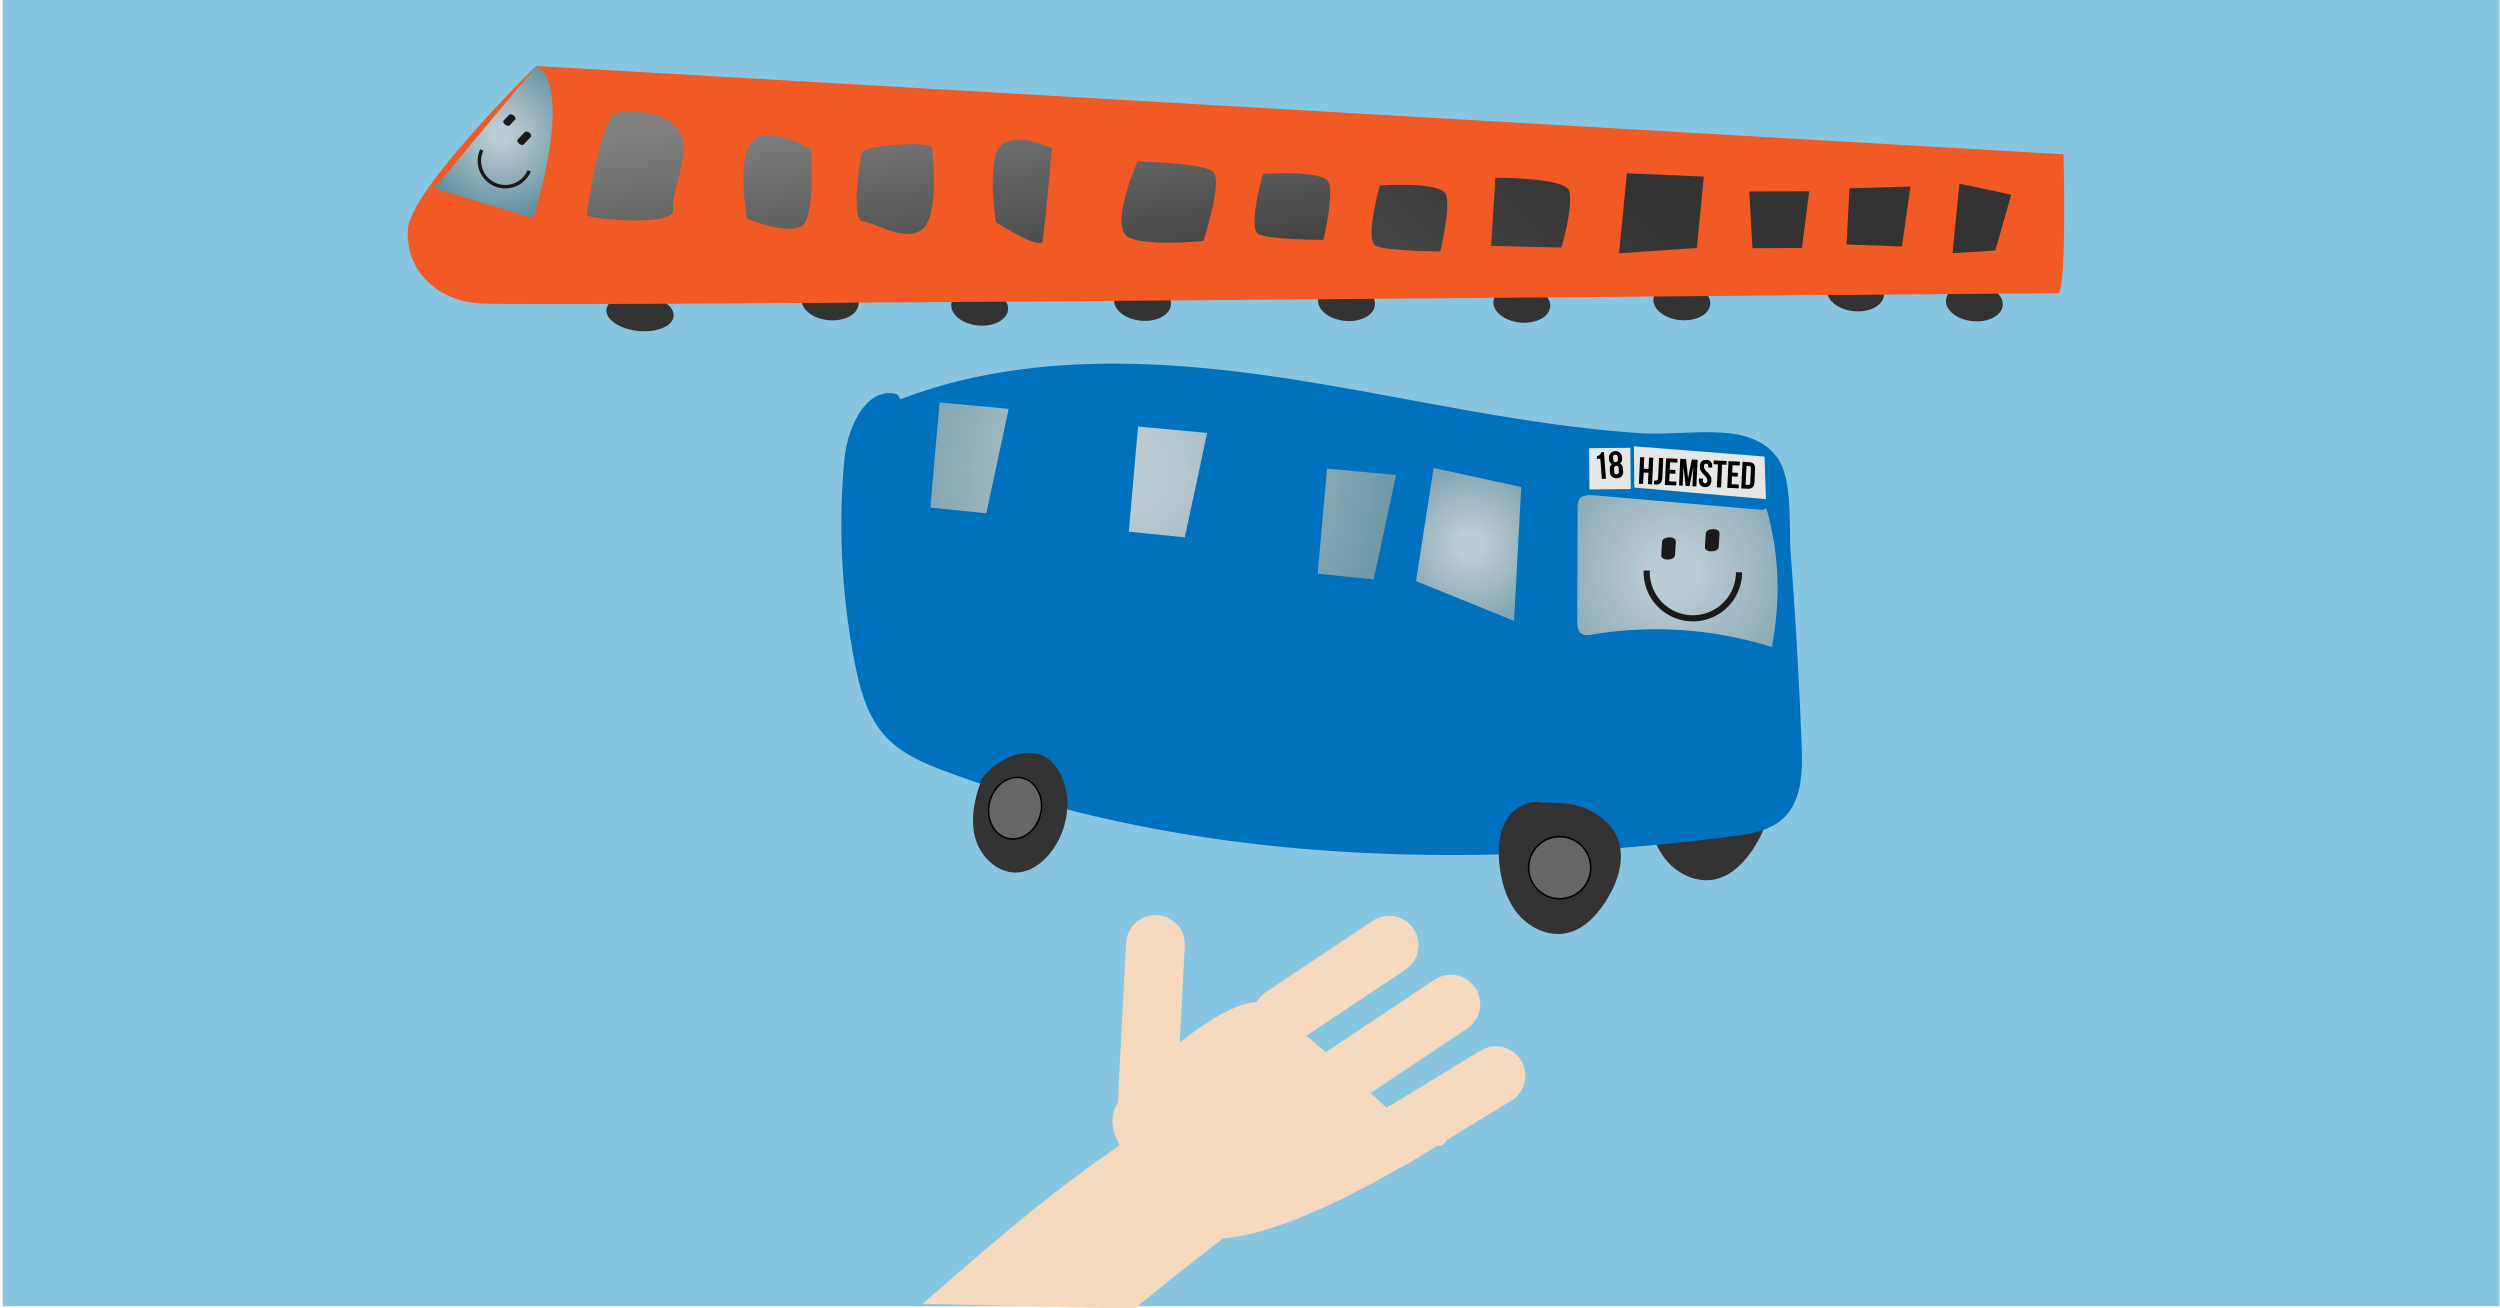 <svg id="Lag_1" data-name="Lag 1" xmlns="http://www.w3.org/2000/svg" xmlns:xlink="http://www.w3.org/1999/xlink" viewBox="0 0 1200 628"><defs><style>.cls-1{fill:#87c5e0;}.cls-2{fill:#333;}.cls-3{fill:#f15a24;}.cls-4{fill:url(#Ikke-navngivet_forløb_32);}.cls-5{fill:url(#Ikke-navngivet_forløb_41);}.cls-6{fill:url(#Ikke-navngivet_forløb_41-2);}.cls-7{fill:url(#Ikke-navngivet_forløb_41-3);}.cls-8{fill:url(#Ikke-navngivet_forløb_41-4);}.cls-9{fill:url(#Ikke-navngivet_forløb_41-5);}.cls-10{fill:url(#Ikke-navngivet_forløb_41-6);}.cls-11{fill:url(#Ikke-navngivet_forløb_26);}.cls-12{fill:url(#Ikke-navngivet_forløb_26-2);}.cls-13{fill:url(#Ikke-navngivet_forløb_26-3);}.cls-14{fill:url(#Ikke-navngivet_forløb_26-4);}.cls-15{fill:url(#Ikke-navngivet_forløb_26-5);}.cls-16{fill:url(#Ikke-navngivet_forløb_26-6);}.cls-17,.cls-20,.cls-25{fill:none;}.cls-17,.cls-25{stroke:#1a1a1a;}.cls-17,.cls-20,.cls-25,.cls-27,.cls-28{stroke-miterlimit:10;}.cls-17{stroke-width:1.66px;}.cls-18{fill:#1a1a1a;}.cls-19{fill:#f4d9bf;}.cls-20{stroke:#f4d9bf;stroke-linecap:round;stroke-width:28.22px;}.cls-21{fill:#0071bc;}.cls-22{fill:url(#Ikke-navngivet_forløb_32-2);}.cls-23{fill:url(#Ikke-navngivet_forløb_32-3);}.cls-24{fill:url(#Ikke-navngivet_forløb_32-4);}.cls-25{stroke-width:2.95px;}.cls-26{fill:#e6e6e6;}.cls-27,.cls-28{fill:#666;stroke:#000;}.cls-27{stroke-width:0.78px;}.cls-28{stroke-width:0.72px;}</style><radialGradient id="Ikke-navngivet_forløb_32" cx="224.22" cy="72.4" r="50.16" gradientTransform="matrix(1, 0.02, -0.02, 1, 17.96, -12.41)" gradientUnits="userSpaceOnUse"><stop offset="0.08" stop-color="#bdccd4"/><stop offset="0.94" stop-color="#4e8494"/></radialGradient><linearGradient id="Ikke-navngivet_forløb_41" x1="314.42" y1="244.14" x2="285.33" y2="69.65" gradientTransform="matrix(1, 0.02, -0.02, 1, 17.96, -12.41)" gradientUnits="userSpaceOnUse"><stop offset="0.3" stop-color="#333"/><stop offset="0.99" stop-color="gray"/></linearGradient><linearGradient id="Ikke-navngivet_forløb_41-2" x1="382.28" y1="237.11" x2="353.2" y2="62.62" xlink:href="#Ikke-navngivet_forløb_41"/><linearGradient id="Ikke-navngivet_forløb_41-3" x1="436.17" y1="223.85" x2="407.09" y2="49.36" xlink:href="#Ikke-navngivet_forløb_41"/><linearGradient id="Ikke-navngivet_forløb_41-4" x1="496.37" y1="213.82" x2="467.29" y2="39.33" xlink:href="#Ikke-navngivet_forløb_41"/><linearGradient id="Ikke-navngivet_forløb_41-5" x1="563.1" y1="202.7" x2="534.01" y2="28.21" xlink:href="#Ikke-navngivet_forløb_41"/><linearGradient id="Ikke-navngivet_forløb_41-6" x1="620.73" y1="193.09" x2="591.65" y2="18.6" xlink:href="#Ikke-navngivet_forløb_41"/><linearGradient id="Ikke-navngivet_forløb_26" x1="669.43" y1="848.26" x2="263.69" y2="283.2" gradientTransform="matrix(1, 0.1, 0.1, -1, 8.79, 790.68)" gradientUnits="userSpaceOnUse"><stop offset="0.07" stop-color="#333"/><stop offset="0.67" stop-color="gray"/></linearGradient><linearGradient id="Ikke-navngivet_forløb_26-2" x1="702.58" y1="824.47" x2="296.83" y2="259.4" xlink:href="#Ikke-navngivet_forløb_26"/><linearGradient id="Ikke-navngivet_forløb_26-3" x1="741.15" y1="796.77" x2="335.41" y2="231.71" xlink:href="#Ikke-navngivet_forløb_26"/><linearGradient id="Ikke-navngivet_forløb_26-4" x1="805.51" y1="750.54" x2="399.77" y2="185.49" xlink:href="#Ikke-navngivet_forløb_26"/><linearGradient id="Ikke-navngivet_forløb_26-5" x1="776.79" y1="771.17" x2="371.03" y2="206.12" xlink:href="#Ikke-navngivet_forløb_26"/><linearGradient id="Ikke-navngivet_forløb_26-6" x1="835.18" y1="729.25" x2="429.44" y2="164.18" xlink:href="#Ikke-navngivet_forløb_26"/><radialGradient id="Ikke-navngivet_forløb_32-2" cx="54.54" cy="684.79" r="121.13" gradientTransform="translate(623.17 -388.27) rotate(-10.65)" xlink:href="#Ikke-navngivet_forløb_32"/><radialGradient id="Ikke-navngivet_forløb_32-3" cx="-38.79" cy="653.96" r="71.16" gradientTransform="translate(623.17 -388.27) rotate(-10.65)" xlink:href="#Ikke-navngivet_forløb_32"/><radialGradient id="Ikke-navngivet_forløb_32-4" cx="-194.33" cy="588.39" r="184.81" gradientTransform="translate(623.17 -388.27) rotate(-10.65)" xlink:href="#Ikke-navngivet_forløb_32"/></defs><title>hånd under bus SVG</title><rect class="cls-1" x="1.3" y="-1" width="1198.4" height="628"/><ellipse class="cls-2" cx="307.19" cy="150.17" rx="8.72" ry="16.2" transform="translate(127.22 440.91) rotate(-84.29)"/><ellipse class="cls-2" cx="890.71" cy="140.5" rx="8.92" ry="13.69" transform="translate(663.45 1013.12) rotate(-84.37)"/><ellipse class="cls-2" cx="947.76" cy="145.3" rx="8.92" ry="13.69" transform="translate(710.12 1074.21) rotate(-84.37)"/><ellipse class="cls-2" cx="807.33" cy="144.77" rx="8.92" ry="13.69" transform="translate(584 933.99) rotate(-84.37)"/><ellipse class="cls-2" cx="730.52" cy="145.95" rx="8.92" ry="13.69" transform="translate(513.56 858.61) rotate(-84.37)"/><ellipse class="cls-2" cx="646.39" cy="145.15" rx="8.92" ry="13.69" transform="translate(438.48 774.17) rotate(-84.37)"/><ellipse class="cls-2" cx="548.45" cy="145.07" rx="8.92" ry="13.69" transform="translate(350.24 676.62) rotate(-84.37)"/><ellipse class="cls-2" cx="470.27" cy="147.36" rx="8.92" ry="13.69" transform="translate(277.46 600.89) rotate(-84.37)"/><ellipse class="cls-2" cx="397.01" cy="146.4" rx="8.92" ry="13.69" transform="matrix(0.1, -1, 1, 0.1, 212.35, 527.12)"/><path class="cls-3" d="M990.5,74.07,257.28,31.68s-60,59.05-61.48,78.13S208.72,143.6,229,145.6s754.18-5.21,758.71-4.76S990.5,74.07,990.5,74.07Z"/><path class="cls-4" d="M256.06,104.77l-47.7-14.36s49.54-59.24,49.09-58.86S276.24,35.48,256.06,104.77Z"/><path class="cls-5" d="M281.57,103.52c8.92,2.54,42.88,4.65,41.56-3s8.46-26.26,3.58-36.33S304.12,52.34,296,54.08,281.57,103.52,281.57,103.52Z"/><path class="cls-6" d="M389.28,71.77s-17.64-11.33-27-5.17S358.49,105,358.49,105s21.64,8.81,27.24,2.69S389.28,71.77,389.28,71.77Z"/><path class="cls-7" d="M447.42,70.72c-3-3.22-32-.66-33.51,2.11s-5.36,33.23,0,33.4,22.22,11.36,29.68,2.93S447.42,70.72,447.42,70.72Z"/><path class="cls-8" d="M504.92,71c-5.66-1.81-14-6.39-23.12-2.29s-3.75,38-3.75,38,21.56,13.79,22.44,8.91S504.92,71,504.92,71Z"/><path class="cls-9" d="M546,77.52s-14.48,32.69-3.63,36.75,35.3,1.39,35.3,1.39,9.53-29.07,4.54-33.32S546,77.52,546,77.52Z"/><path class="cls-10" d="M606.22,83.47s-7.59,26.34-2,29,31,2.64,31,2.64,5-20.76,2.69-27.31S606.22,83.47,606.22,83.47Z"/><path class="cls-11" d="M662.38,89s-7.61,26.35-2,29,31,2.65,31,2.65,5-20.78,2.69-27.25S662.38,89,662.38,89Z"/><path class="cls-12" d="M717.76,85.31l-2,32.73,33.69.82s6.29-21.48,3.55-27.58S717.76,85.31,717.76,85.31Z"/><polygon class="cls-13" points="780.91 83.19 777.13 121.59 814.48 119.02 817.86 84.76 780.91 83.19"/><polygon class="cls-14" points="887.75 90.4 886.34 117.36 912.93 118.31 917.02 89.54 887.75 90.4"/><polygon class="cls-15" points="839.66 91.91 841.15 119.15 864.92 119 868.43 91.84 839.66 91.91"/><polygon class="cls-16" points="940.5 88.11 937.2 121.55 957.75 120.24 965.39 93.48 940.5 88.11"/><path class="cls-17" d="M254,82a12.43,12.43,0,0,1-22.92-9.63c.06-.12.11-.25.17-.37"/><path class="cls-18" d="M244.37,55.13l-2.54,2.62c-1.09,1.15,1.75,3.47,2.86,2.37l2.53-2.64C248.31,56.36,245.47,54,244.37,55.13Z"/><path class="cls-18" d="M251.91,63.39l-3.37,3.52c-1.08,1.14,1.75,3.47,2.87,2.37l3.36-3.52C255.86,64.64,253,62.29,251.91,63.39Z"/><path class="cls-19" d="M694.77,546.6s-107,71.12-131.12,40-35.7-45.1-26.55-58,57.67-57.32,72.75-45.52C665.42,526.58,689,561.49,694.77,546.6Z"/><line class="cls-20" x1="550.3" y1="536.24" x2="554.6" y2="453.35"/><line class="cls-20" x1="615.47" y1="487.93" x2="666.79" y2="453.69"/><line class="cls-20" x1="645.07" y1="516.24" x2="696.4" y2="482"/><line class="cls-20" x1="668.1" y1="546.71" x2="718.02" y2="516.32"/><path class="cls-19" d="M544.51,628.24l-101.65-2.42C514.5,563,520.5,562,580.53,519.76L621.64,569C621.5,569,588.5,592,544.51,628.24Z"/><path class="cls-2" d="M815.78,361.29c-6.3-4.49-15.79-1.44-20.38,4.79s-5.27,14.52-4.58,22.23c.79,8.78,3.29,17.68,8.9,24.49s14.75,11.12,23.38,9.31c8.09-1.7,14.31-8.24,18.79-15.19,5.67-8.8,9.5-19.86,5.94-29.7-4-11-16.39-17.22-28.13-17.55s-7.69-.73-18.63,3.51"/><path class="cls-21" d="M432.19,191.68C488.24,170.16,550.54,172,610,180.53c46.33,6.67,92.15,17.24,138.48,23.42,13.1,1.75,26.24,3.14,39.44,4,22.66,1.47,52.23-6.55,65.37,12,7.3,10.3,5.28,33.22,6.24,45.8q3.51,46.13,5.26,92.36c.46,12.27.21,26.15-8.72,34.58-6.56,6.19-16.13,7.7-25.08,8.83-125.91,15.91-256.73,13.15-375.8-30.78-11.08-4.09-22.43-8.79-30.37-17.54-8.61-9.48-12.06-22.48-14.53-35.05a344,344,0,0,1-5-97.55c1.42-15.34,10.45-35.35,25.34-31.41"/><path class="cls-2" d="M495.7,366.05a23.47,23.47,0,0,0-24.34,7.59c-3.37,9-5.73,18.84-3.35,28.14s10.81,17.6,20.39,17c7.12-.44,13.2-5.52,17.24-11.4,8.15-11.84,9.45-29,.49-40.25s-26.45-4.59-35.07,6.91"/><path class="cls-2" d="M744.61,387.09c-6.31-4.49-15.8-1.44-20.39,4.79s-5.27,14.52-4.58,22.23c.8,8.78,3.29,17.68,8.9,24.49s14.75,11.12,23.38,9.31c8.1-1.7,14.31-8.24,18.79-15.19,5.67-8.8,9.5-19.86,5.94-29.7-4-11-16.39-17.22-28.12-17.55s-7.69-.73-18.64,3.51"/><path class="cls-22" d="M846,244.74l-81-7c-2.55-.22-5.64-.19-7,2a7,7,0,0,0-.72,3.77l-.2,54.5c0,2.28.18,5,2.1,6.2,1.44.94,3.33.66,5,.38a185.83,185.83,0,0,1,86.34,6c4.24-23.2,3.66-43.9-2.64-66.63"/><polygon class="cls-23" points="688.11 224.61 730.18 233.76 726.75 298.02 679.71 278.94 688.11 224.61"/><polygon class="cls-24" points="636.97 224.92 632.5 275.41 659.38 278.11 670.13 227.99 636.97 224.92"/><polygon class="cls-24" points="592.84 213.04 588.37 263.54 615.26 266.24 626 216.12 592.84 213.04"/><polygon class="cls-24" points="546.28 204.73 541.81 255.22 568.7 257.93 579.44 207.81 546.28 204.73"/><polygon class="cls-24" points="499.06 201.2 494.6 251.69 521.48 254.39 532.23 204.27 499.06 201.2"/><polygon class="cls-24" points="451.01 193.17 446.54 243.66 473.42 246.37 484.17 196.24 451.01 193.17"/><path class="cls-25" d="M834.74,274.69a22.16,22.16,0,1,1-44.32-.13c0-.24,0-.48,0-.72"/><path class="cls-18" d="M797.79,260.06l-.4,6.5c-.14,2.81,6.39,2.68,6.63-.1l.37-6.51C804.56,257.17,798,257.28,797.79,260.06Z"/><path class="cls-18" d="M818.77,256.11l-.4,6.51c-.14,2.8,6.39,2.67,6.63-.11l.37-6.5C825.54,253.22,819,253.33,818.77,256.11Z"/><rect class="cls-26" x="762.83" y="215.07" width="19.82" height="19.82" transform="translate(-2.04 7.12) rotate(-0.53)"/><polygon class="cls-26" points="847.65 239.6 784.47 234.03 784.29 214.21 846.97 219.14 847.65 239.6"/><path d="M766.45,218.87a2,2,0,0,0,2.08-1.77l1.35-.11,1,12.77-2,.16-.74-9.75-1.56.12Z"/><path d="M776.17,229.5a2.88,2.88,0,0,1-3.38-3l-.07-1a2.77,2.77,0,0,1,1-2.74v0a2.62,2.62,0,0,1-1.43-2.46l0-.4a3.14,3.14,0,1,1,6.27-.47l0,.4a2.64,2.64,0,0,1-1,2.64v0a2.79,2.79,0,0,1,1.44,2.55l.08,1A2.88,2.88,0,0,1,776.17,229.5Zm-1.82-9c.08,1,.58,1.32,1.24,1.27s1.1-.42,1-1.44l-.06-.71c-.09-1.15-.6-1.42-1.24-1.37s-1.11.39-1,1.54Zm1.69,7.16c.63-.05,1.08-.39,1-1.53L777,225c-.08-1-.53-1.41-1.24-1.36s-1.1.53-1,1.53l.08,1.18C774.88,227.46,775.4,227.73,776,227.68Z"/><path d="M788.66,232.29l-2-.09.59-12.79,2,.09L789,225l2.29.11.25-5.48,2.05.09L793,232.49l-2-.09.25-5.48-2.28-.11Z"/><path d="M794,230.71c.22,0,.47,0,.69,0,.64,0,1.16-.19,1.21-1.17l.45-9.76,2,.09-.44,9.61c-.12,2.56-1.52,3.16-3,3.09-.36,0-.64,0-1-.08Z"/><path d="M801.48,225.47l2.76.12-.08,1.83-2.76-.13-.17,3.75,3.47.16-.09,1.83-5.48-.25.59-12.8,5.48.26-.08,1.82-3.47-.16Z"/><path d="M810.27,229.57h0l1.78-9,2.79.13-.59,12.79-1.9-.08.43-9.18h0L811,233.32l-1.9-.09-1-9.11h0l-.42,9-1.75-.09.59-12.79,2.8.13Z"/><path d="M819.05,220.73c2,.09,2.9,1.3,2.81,3.35l0,.4-1.9-.09,0-.53c0-.91-.31-1.27-1-1.3s-1,.3-1.06,1.21.32,1.65,1.58,2.86c1.62,1.56,2.1,2.64,2,4.1-.09,2.05-1.17,3.17-3.14,3.08s-2.95-1.31-2.85-3.35l0-.79,1.9.09,0,.91c0,.91.35,1.26,1,1.29s1-.28,1.1-1.19-.33-1.65-1.59-2.86c-1.62-1.56-2.1-2.64-2-4.1C816,221.76,817.09,220.64,819.05,220.73Z"/><path d="M822.59,221l6.21.28-.08,1.83-2.1-.1-.51,11-2-.1.51-11-2.11-.1Z"/><path d="M831.44,226.85l2.76.12-.08,1.83-2.76-.13-.18,3.75,3.48.16-.09,1.83-5.48-.25.59-12.8,5.48.25-.08,1.83-3.47-.16Z"/><path d="M836.41,221.67l3.18.15c2,.09,2.94,1.25,2.85,3.3l-.3,6.47c-.09,2-1.13,3.11-3.14,3l-3.18-.15Zm1.92,1.92-.42,9.14,1.14.05c.63,0,1-.28,1.08-1.19l.3-6.66c0-.91-.32-1.26-1-1.29Z"/><circle class="cls-27" cx="748.64" cy="416.5" r="14.91"/><ellipse class="cls-28" cx="487.25" cy="387.95" rx="14.91" ry="12.55" transform="translate(-7.86 765.82) rotate(-75.88)"/></svg>